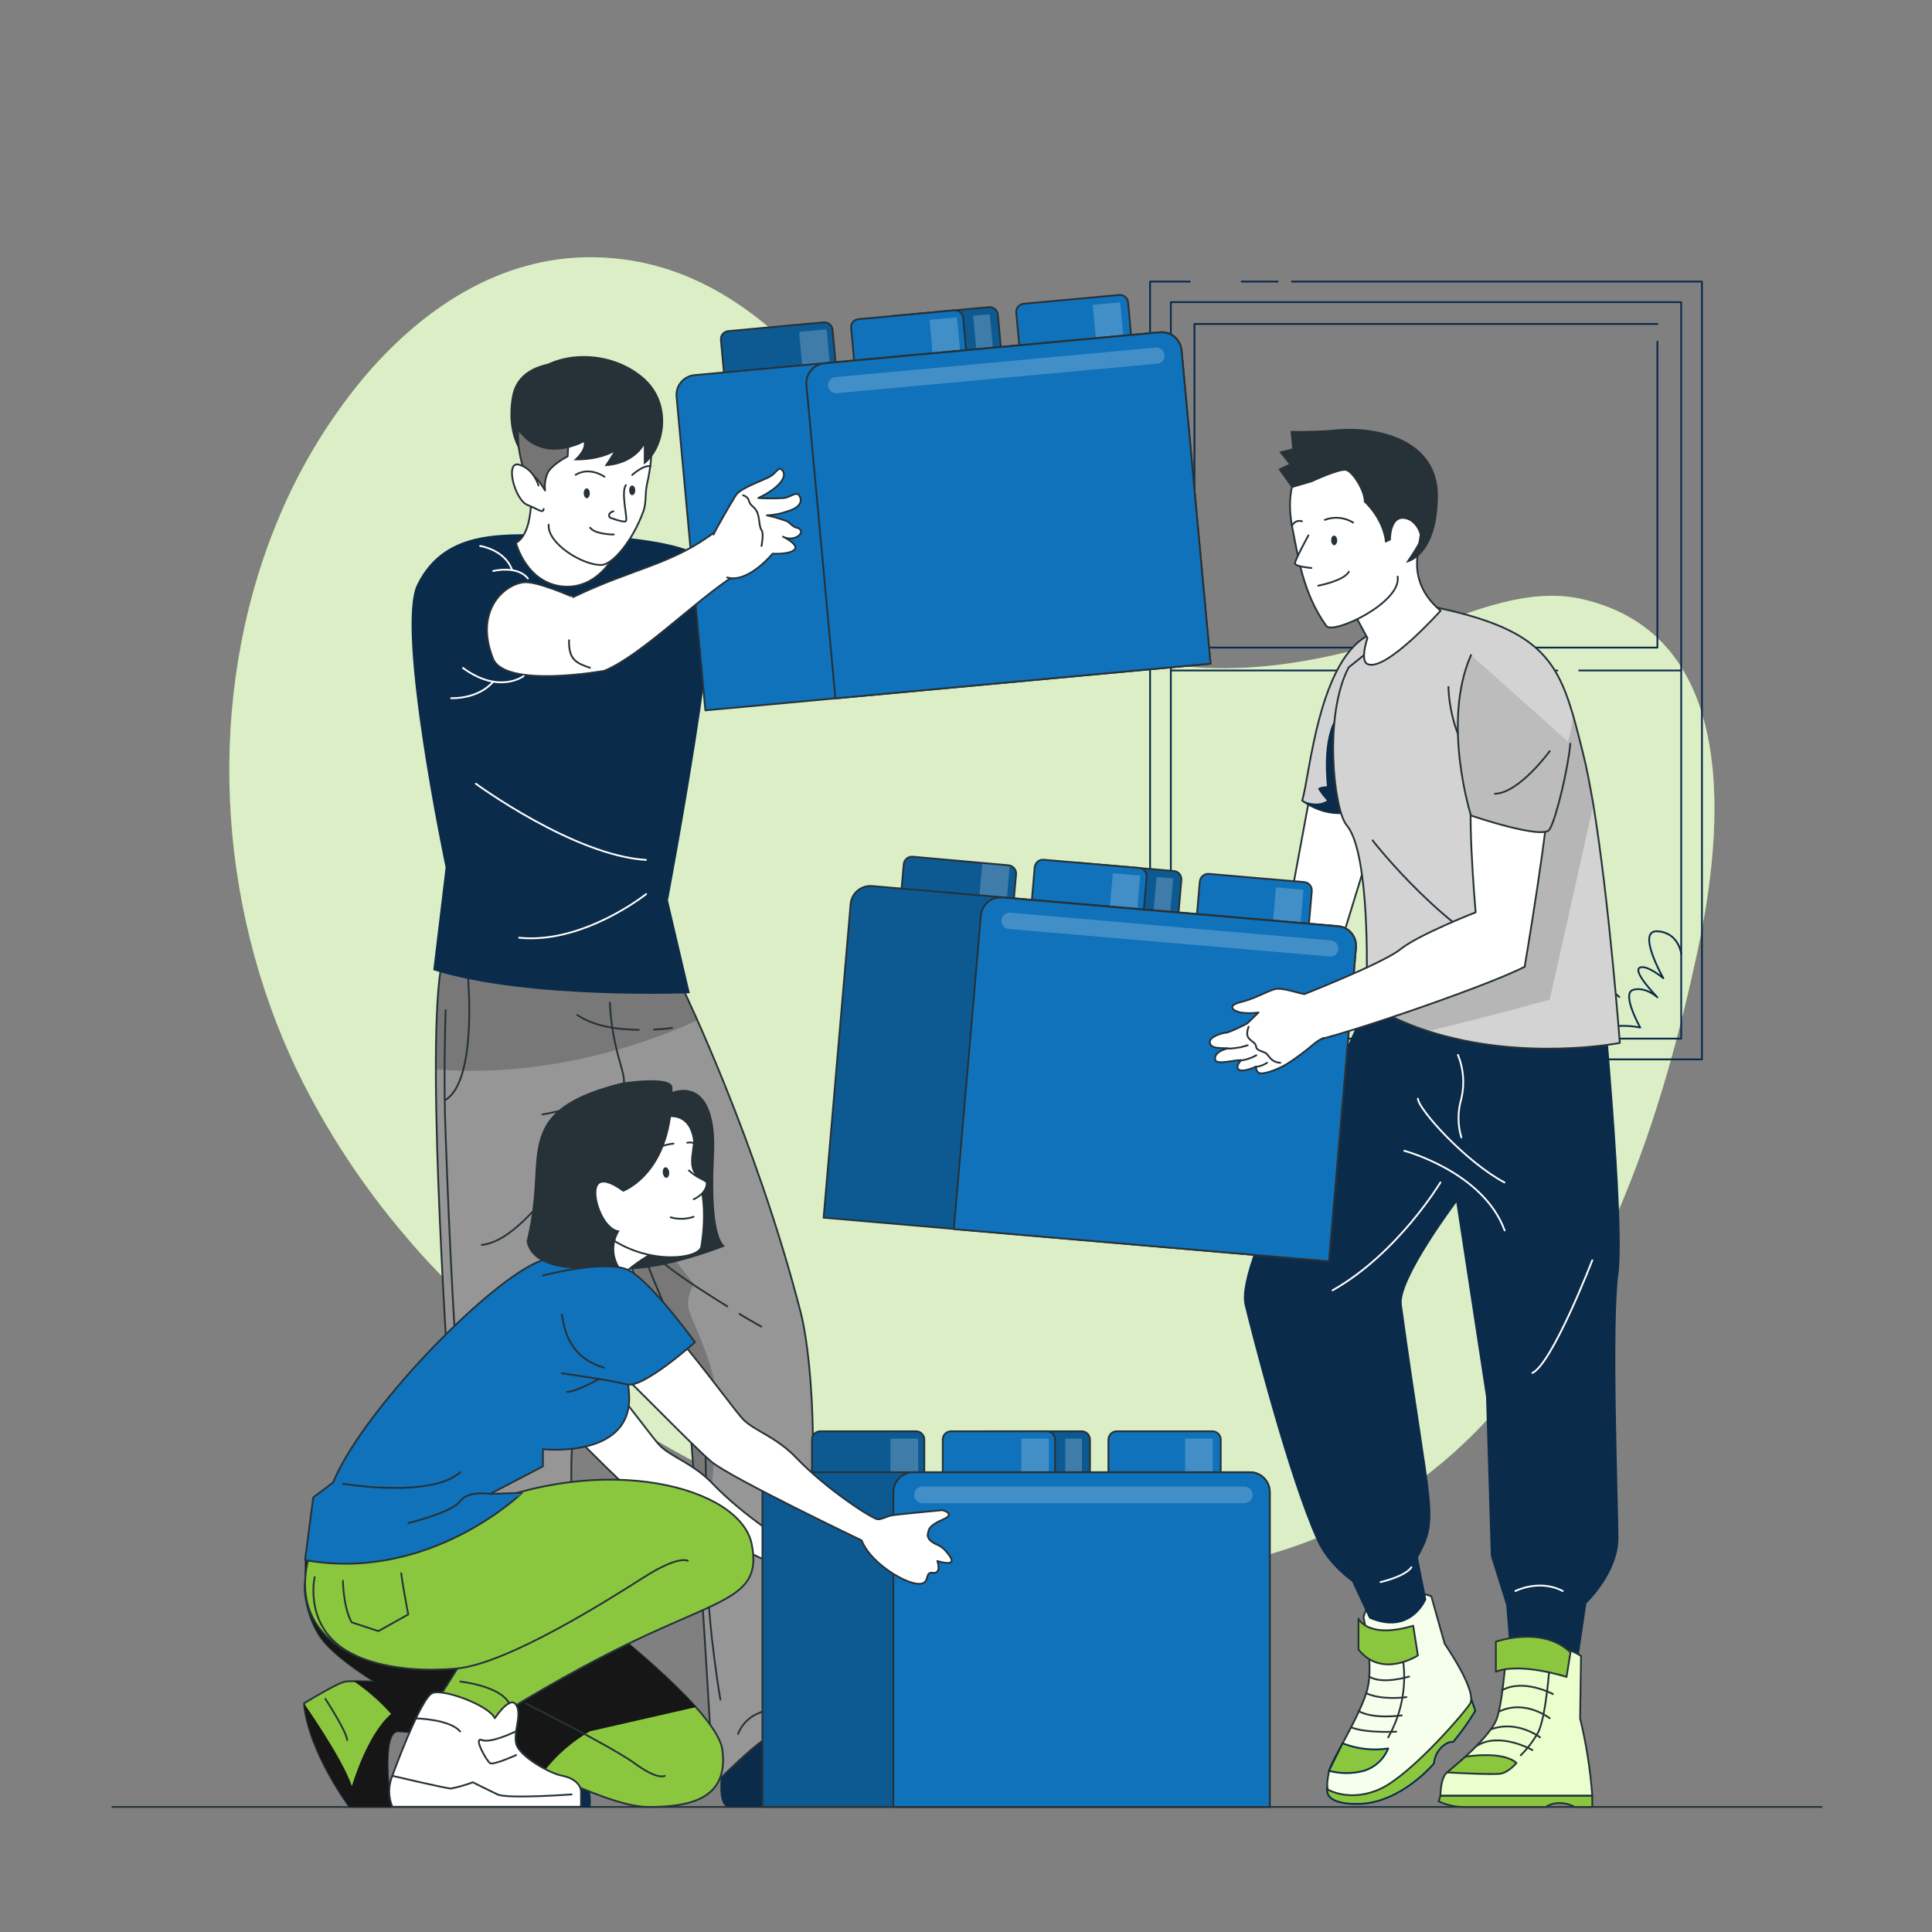 <svg xmlns="http://www.w3.org/2000/svg" xmlns:xlink="http://www.w3.org/1999/xlink" id="Layer_1" x="0px" y="0px" viewBox="0 0 1080 1080" style="enable-background:new 0 0 1080 1080;" xml:space="preserve"><rect x="0" y="0" width="1080" height="1080" fill="#808080" stroke="none"/><style type="text/css">	.st0{display:none;opacity:0.7;fill:#FFFFFF;enable-background:new    ;}	.st1{fill:#8BC63F;}	.st2{opacity:0.7;fill:#FFFFFF;enable-background:new    ;}	.st3{fill:none;stroke:#263238;stroke-linecap:round;stroke-linejoin:round;}	.st4{fill:none;stroke:#0B2B4B;stroke-linecap:round;stroke-linejoin:round;}	.st5{display:none;}	.st6{display:inline;fill:none;stroke:#0B2B4B;stroke-linecap:round;stroke-linejoin:round;}	.st7{display:inline;fill:none;stroke:#0B2B4B;stroke-miterlimit:10;}	.st8{fill:#FFFFFF;stroke:#263238;stroke-linecap:round;stroke-linejoin:round;}	.st9{fill:#D3D3D3;stroke:#263238;stroke-linecap:round;stroke-linejoin:round;}	.st10{fill:#0B2B4B;}	.st11{fill:#8BC63F;stroke:#0B2B4B;stroke-linecap:round;stroke-linejoin:round;}	.st12{fill:#FFFFFF;}	.st13{opacity:0.4;clip-path:url(#SVGID_00000179635711857110129990000006224065694701483702_);enable-background:new    ;}	.st14{opacity:0.4;fill:#CCFF83;enable-background:new    ;}	.st15{fill:#8BC63F;stroke:#263238;stroke-linecap:round;stroke-linejoin:round;}	.st16{fill:#1072BA;}	.st17{clip-path:url(#SVGID_00000096754216542619115300000002656691170621832595_);}	.st18{opacity:0.3;fill-opacity:0.7;enable-background:new    ;}	.st19{opacity:0.3;fill:#FFFFFF;fill-opacity:0.7;enable-background:new    ;}	.st20{fill:none;stroke:#263238;stroke-width:1.004;stroke-linecap:round;stroke-linejoin:round;stroke-miterlimit:4.016;}	.st21{clip-path:url(#SVGID_00000019673314234794902230000014646272914237354938_);}	.st22{fill:#1072BA;stroke:#263238;stroke-linecap:round;stroke-linejoin:round;}	.st23{clip-path:url(#SVGID_00000066488115868730378850000008588772489376306326_);}	.st24{clip-path:url(#SVGID_00000141457593033754870230000000954484785130053295_);}	.st25{fill:#D3D3D3;}	.st26{clip-path:url(#SVGID_00000086689265205709124260000007361506861064659874_);}	.st27{opacity:0.2;fill:#444444;enable-background:new    ;}	.st28{fill:#263238;}	.st29{fill:none;stroke:#FFFFFF;stroke-linecap:round;stroke-linejoin:round;}	.st30{fill:#BCBCBC;stroke:#263238;stroke-linecap:round;stroke-linejoin:round;}	.st31{fill:#969696;}	.st32{clip-path:url(#SVGID_00000000901365432312117810000016659829739645106839_);}	.st33{opacity:0.2;enable-background:new    ;}	.st34{clip-path:url(#SVGID_00000099662785177534400700000008880117386863900817_);}	.st35{clip-path:url(#SVGID_00000054960056736444447340000010493203147545932453_);}	.st36{display:inline;}	.st37{display:inline;clip-path:url(#SVGID_00000072254551297658893780000011323366160450025656_);}	.st38{fill:#757575;stroke:#263238;stroke-linecap:round;stroke-linejoin:round;}	.st39{clip-path:url(#SVGID_00000147204249058460943320000008165687018462645920_);}	.st40{clip-path:url(#SVGID_00000062887177947254084000000011020260435487610522_);}	.st41{clip-path:url(#SVGID_00000124861791872551584950000008469201153234604449_);}	.st42{fill:#161616;}</style><g id="freepik--background-simple--inject-22">	<path class="st0" d="M101,343.8c0,0-67.3,173.8,27.3,348.8S417.7,960,573.6,1039.1s317.8,40.5,394.7-88.9  c76.9-129.5-28.6-221.9-28.7-406.5c-0.1-184.6,27.6-233.5-72.4-389.5S521.8-36.4,336.4,79.3S101,343.8,101,343.8z"></path>	<path class="st1" d="M202.6,212c32.5-38.8,76.4-68.7,128.7-68.2c89.3,1.1,137.6,80.2,188.8,141.1c26.6,31.6,56.7,62.1,96.1,77  c59.2,22.3,125.1,9.3,182.7-11.4c25.8-9.3,56.4-22.3,85.5-15.6c88.4,20.2,79.2,128.1,64.6,196.4c-19.7,92.3-51.8,190.4-116.7,261.3  c-155.5,169.7-435.4,65.7-575.7-69.7c-10.3-10-20.2-20.3-29.5-31.4c-24.1-28.1-44.6-59.3-60.8-92.6c-45.2-94-51.4-208.3-12.1-305.4  C166.1,263.9,182.4,236.5,202.6,212z"></path>	<path class="st2" d="M202.6,212c32.5-38.8,76.4-68.7,128.7-68.2c89.3,1.1,137.6,80.2,188.8,141.1c26.6,31.6,56.7,62.1,96.1,77  c59.2,22.3,125.1,9.3,182.7-11.4c25.8-9.3,56.4-22.3,85.5-15.6c88.4,20.2,79.2,128.1,64.6,196.4c-19.7,92.3-51.8,190.4-116.7,261.3  c-155.5,169.7-435.4,65.7-575.7-69.7c-10.3-10-20.2-20.3-29.5-31.4c-24.1-28.1-44.6-59.3-60.8-92.6c-45.2-94-51.4-208.3-12.1-305.4  C166.1,263.9,182.4,236.5,202.6,212z"></path></g><g id="freepik--Floor--inject-22">	<line class="st3" x1="62.8" y1="1010.1" x2="1018.3" y2="1010.1"></line></g><g id="freepik--Window--inject-22">	<polyline class="st4" points="642.9,516.1 642.9,157.4 665.1,157.4  "></polyline>	<line class="st4" x1="642.9" y1="558.8" x2="642.9" y2="549.3"></line>	<polyline class="st4" points="722.2,157.4 951.4,157.4 951.4,592.2 642.9,592.2  "></polyline>	<line class="st4" x1="694.1" y1="157.4" x2="714.2" y2="157.4"></line>	<rect x="654.5" y="168.9" class="st4" width="285.3" height="411.7"></rect>	<polyline class="st4" points="926.5,191 926.5,362 667.7,362 667.7,350.8  "></polyline>	<polyline class="st4" points="667.7,324.7 667.7,181.1 926.5,181.1  "></polyline>	<line class="st4" x1="667.7" y1="342.2" x2="667.7" y2="331.4"></line>	<line class="st4" x1="882.8" y1="374.8" x2="939.8" y2="374.8"></line>	<line class="st4" x1="862.5" y1="374.8" x2="870.6" y2="374.8"></line>	<line class="st4" x1="654.5" y1="374.8" x2="852.9" y2="374.8"></line>	<polyline class="st4" points="782.8,362 782.8,356.1 806.6,356.1 806.6,359.4 797.1,359.4 797.1,362  "></polyline>	<path class="st4" d="M655,528.8c0,0,4,3,6.8,21.1c0,0,4.9-29,10.6-29.4s4.6,18.8,4.6,18.8s1-9.5,5.5-9s0,19.5,0,19.5  s5.5-15,10.6-14.6s-3.4,27.1-3.4,27.1s13.3-9.6,18.6-4.9c5.4,4.7-3,16.5-3,16.5s19-4.1,21.9,7"></path>	<path class="st4" d="M727.3,570.2c0,0,8.3-5.4,14.8-2.9c0,0-4.1-6.3,0-10.2c4.1-3.9,9.5,10.2,9.5,10.2s0.6-23.5,8.9-22.3  c8.3,1.2,0,22.3,0,22.3s14.8-13.1,18.4-8.6s-2.4,11.5-2.4,11.5c5.4-1.5,11.3-0.1,15.4,3.8c0,0,9.9-10.1,20.9-11.6  c0,0-7.3-21.3-3.8-25.6c3.5-4.3,10,18.6,10,18.6s2.8-14.9,12.2-16c0,0-7.7-4.2-5.4-10.6c2.3-6.4,12.9,1.5,12.9,1.5  s-4.4-11.2,2.6-14.3s9.8,9.4,9.8,9.4s2-13,10.1-12.2c8.1,0.8,5.5,15.7,5.5,15.7s7.7-11.9,11.8-10.7c8.2,2.4,5.7,21.3,5.7,21.3  s11.5-8,14.4-4.3s-11.9,14.2-11.9,14.2s11.4,1.2,18.5,7.9"></path>	<path class="st4" d="M939.8,533.2c0,0-1.3-11.9-13.3-12.6s3.3,26.2,3.3,26.2s-9.9-8.2-13.4-5.7c-3.5,2.5,10.1,16.4,10.1,16.4  s-6.6-6.1-13.5-4.2c-6.9,1.9,3.9,21.1,3.9,21.1c-10.2-2-20.8-0.8-30.3,3.6"></path></g><g id="freepik--Table--inject-22" class="st5">	<line class="st6" x1="532.5" y1="903.4" x2="532.5" y2="1009.5"></line>	<line class="st6" x1="532.5" y1="868.6" x2="532.5" y2="891.4"></line>	<polyline class="st6" points="85.8,1010.1 85.8,812.4 532.5,812.4 532.5,855.8  "></polyline>	<polyline class="st6" points="150.9,834 112.1,834 112.1,992  "></polyline>	<polyline class="st6" points="506.2,1009.5 506.2,834 173.4,834  "></polyline>	<line class="st6" x1="487.6" y1="791.9" x2="475.3" y2="791.9"></line>	<polyline class="st6" points="457.6,791.9 74.7,791.9 74.7,812.2 543.6,812.2 543.6,791.9 495.4,791.9  "></polyline>	<path class="st6" d="M101.1,661.6c0,0,36.6,2.9,38.2,30C139.4,691.6,102.2,708.7,101.1,661.6z"></path>	<path class="st6" d="M173.7,668.3c0,0,20.5-27.7,53.6-13.5C227.4,654.8,207.1,688.3,173.7,668.3z"></path>	<path class="st6" d="M224.5,580.8c0,0,5.9,53.3-42.6,38.6C181.9,619.5,197.3,580.3,224.5,580.8z"></path>	<path class="st6" d="M164.9,551.1c0,0,38.4,20.7,10.2,52.1C175.1,603.2,148.2,580.8,164.9,551.1z"></path>	<path class="st6" d="M117.7,598.8c0,0,41.7-4.2,41.7,34.4C159.5,633.2,117.7,634.9,117.7,598.8z"></path>	<path class="st6" d="M149,713.4c-0.6-13-0.6-29.6,7.3-47.3c18.3-40.7,24.4-74.9,14.9-99.1"></path>	<path class="st6" d="M131.4,609.2c0,0,25,9.9,33.5,35.7"></path>	<path class="st6" d="M211.4,602.1c0,0-14.5,19.7-39,17.6"></path>	<path class="st6" d="M211.4,660.4c0,0-40.1,11.5-56.1,7.8"></path>	<path class="st6" d="M113.1,673.8c0,0,17.9,19.7,35.9,19.3"></path>	<path class="st7" d="M196.6,713.4h-87c-1.2,0-2.1,0.9-2.1,2.1v6.6c0,1.2,0.9,2.1,2.1,2.1c0,0,0,0,0,0h2.4l7.8,67.7h66.5l7.8-67.7  h2.6c1.1,0,2.1-0.9,2.1-2c0,0,0,0,0,0v-6.6C198.7,714.4,197.8,713.4,196.6,713.4C196.6,713.4,196.6,713.4,196.6,713.4z"></path>	<line class="st6" x1="117.7" y1="724.2" x2="168.3" y2="724.2"></line>	<line class="st6" x1="177.9" y1="724.2" x2="185.5" y2="724.2"></line></g><g id="freepik--character-3--inject-22">	<path class="st8" d="M732.4,443.7l-9.8,53L643.2,545l11,20.2c0,0,91.9-28,94.2-34.6s23.4-76,23.4-76L732.4,443.7z"></path>	<path class="st9" d="M767.3,354l-5.3,64.3l-2.8,33.7c-15.3,7.5-30.3-3.8-31.3-4.5l0,0C732.1,435.3,736.9,366.2,767.3,354z"></path>	<path class="st10" d="M761.9,418.3l-2.8,33.7c-15.3,7.5-30.3-3.8-31.3-4.5c0.7,0.3,8.7,3.7,14,0c-1.8-2-3.5-4.1-4.9-6.4  c-0.3-1.3,4.9-1.6,4.9-1.6s-3.4-27.3,5.7-39C751,396,756.6,405.3,761.9,418.3z"></path>	<path class="st11" d="M822.3,949.2l2.4,7.2c-3.7,6.1-7.8,11.9-12.4,17.4c0,0-2.4-0.8-6.4,2.8c-2.5,2.5-4,5.7-4.3,9.2  c0,0-18.6,22.3-42.3,22.6c-23.6,0.3-16.5-11.6-16.5-11.6L822.3,949.2z"></path>	<path class="st12" d="M800.1,892.3c0,0-31.7-11.7-37.9,11.7c0,0,5.7,25.7,2.3,39.8c-3.4,14.1-20.5,40.9-21.5,46  c-2.1,10-0.5,10.7-0.5,10.7s12.4,7.2,29.1-0.5c16.7-7.7,45.5-40.7,50.1-47.5c4.5-6.8-14.1-33.6-14.1-33.6L800.1,892.3z"></path>	<g>		<defs>			<path id="SVGID_1_" d="M800.1,892.3c0,0-31.7-11.7-37.9,11.7c0,0,5.7,25.7,2.3,39.8c-3.4,14.1-20.5,40.9-21.5,46    c-2.1,10-0.5,10.7-0.5,10.7s12.4,7.2,29.1-0.5c16.7-7.7,45.5-40.7,50.1-47.5c4.5-6.8-14.1-33.6-14.1-33.6L800.1,892.3z"></path>		</defs>		<clipPath id="SVGID_00000018220168826762331660000002236886143068323512_">			<use xlink:href="#SVGID_1_" style="overflow:visible;"></use>		</clipPath>		<g style="opacity:0.4;clip-path:url(#SVGID_00000018220168826762331660000002236886143068323512_);enable-background:new    ;">			<path class="st14" d="M800.1,892.3c0,0-31.7-11.7-37.9,11.7c0,0,5.7,25.7,2.3,39.8c-3.4,14.1-20.5,40.9-21.5,46    c-2.1,10-0.5,10.7-0.5,10.7s12.4,7.2,29.1-0.5c16.7-7.7,45.5-40.7,50.1-47.5c4.5-6.8-14.1-33.6-14.1-33.6L800.1,892.3z"></path>		</g>	</g>	<path class="st3" d="M800.1,892.3c0,0-31.7-11.7-37.9,11.7c0,0,5.7,25.7,2.3,39.8c-3.4,14.1-20.5,40.9-21.5,46  c-2.1,10-0.5,10.7-0.5,10.7s12.4,7.2,29.1-0.5c16.7-7.7,45.5-40.7,50.1-47.5c4.5-6.8-14.1-33.6-14.1-33.6L800.1,892.3z"></path>	<path class="st3" d="M783.9,925.4c2.8,15.7,0,31.9-7.9,45.8"></path>	<path class="st11" d="M776,977.4c-2.4,6-7.4,10.6-13.6,12.5c-6.4,1.7-13.1,1.7-19.5,0l7.6-15.4C758.6,977.7,767.4,978.7,776,977.4z  "></path>	<path class="st3" d="M780.5,968c0,0-16.6,1-25.2-2.4"></path>	<path class="st3" d="M783.6,958.9c0,0-15.5,2.4-24.2-2.4"></path>	<path class="st3" d="M786.2,948.7c0,0-13.6,2-22.5-2.2"></path>	<path class="st3" d="M787.7,937.2c0,0-15.1,4.7-22.3,0"></path>	<path class="st15" d="M790,908.8l2.6,16.6c0,0-20,13.2-33.2-3.3v-17.3C759.4,904.8,764.4,916.4,790,908.8z"></path>	<path class="st10" d="M772.6,536.1c-20.3,64.2-83.1,167.1-76.8,193.5c3.5,14.4,24.2,95.9,40.5,131.7c6.2,13.7,19.5,22.8,19.5,22.8  l9.6,20.6c23.5,10.2,31.9-10.6,31.9-10.6l-4.7-23.4c12.6-22.9,7.3-22.9-9-141.4c-1.9-14,30.5-57.1,30.5-57.1l16.6,108.6l2.7,89  l8.6,27.5c0,0,2.1,25.8,2,27.4h38.6l4.2-28.4c0,0,17.9-16.9,17.9-36.4s-3.9-118.9,0-147.8c3.9-28.9-9-163.9-9-163.9L772.6,536.1z"></path>	<path class="st16" d="M510.2,478.9l53.6,4.8c2.5,0.2,4.4,2.5,4.2,5c0,0,0,0,0,0l-3.4,38.3l0,0l-62.8-5.7l0,0l3.4-38.3  C505.5,480.5,507.7,478.7,510.2,478.9C510.2,478.9,510.2,478.9,510.2,478.9z"></path>	<g>		<defs>			<path id="SVGID_00000108992292018431557230000003495170271923579551_" d="M510.2,478.9l53.6,4.8c2.5,0.2,4.4,2.5,4.2,5    c0,0,0,0,0,0l-3.4,38.3l0,0l-62.8-5.7l0,0l3.4-38.3C505.5,480.5,507.7,478.7,510.2,478.9C510.2,478.9,510.2,478.9,510.2,478.9z"></path>		</defs>		<clipPath id="SVGID_00000161617590448517817460000013748240595836549271_">			<use xlink:href="#SVGID_00000108992292018431557230000003495170271923579551_" style="overflow:visible;"></use>		</clipPath>		<g style="clip-path:url(#SVGID_00000161617590448517817460000013748240595836549271_);">			<path class="st18" d="M510.2,478.9l53.6,4.8c2.5,0.2,4.4,2.5,4.2,5c0,0,0,0,0,0l-3.4,38.3l0,0l-62.8-5.7l0,0l3.4-38.3    C505.5,480.5,507.7,478.7,510.2,478.9C510.2,478.9,510.2,478.9,510.2,478.9z"></path>							<rect x="540.3" y="490" transform="matrix(8.559082e-02 -0.996 0.996 8.559082e-02 12.223 1008.835)" class="st19" width="30.9" height="15.4"></rect>		</g>	</g>	<path class="st20" d="M510.2,478.9l53.6,4.8c2.5,0.2,4.4,2.5,4.2,5c0,0,0,0,0,0l-3.4,38.3l0,0l-62.8-5.7l0,0l3.4-38.3  C505.5,480.5,507.7,478.7,510.2,478.9C510.2,478.9,510.2,478.9,510.2,478.9z"></path>	<path class="st16" d="M602.8,482.3l53.4,4.6c2.5,0.2,4.4,2.4,4.2,5c0,0,0,0,0,0l-3.3,38.1l0,0l-62.6-5.4l0,0l3.3-38.1  C598.1,483.9,600.3,482.1,602.8,482.3L602.8,482.3z"></path>	<g>		<defs>			<path id="SVGID_00000026884151256006427650000016188993844060217519_" d="M602.8,482.3l53.4,4.6c2.5,0.2,4.4,2.4,4.2,5    c0,0,0,0,0,0l-3.3,38.1l0,0l-62.6-5.4l0,0l3.3-38.1C598.1,483.9,600.3,482.1,602.8,482.3L602.8,482.3z"></path>		</defs>		<clipPath id="SVGID_00000139253366057005843900000007976917565970383248_">			<use xlink:href="#SVGID_00000026884151256006427650000016188993844060217519_" style="overflow:visible;"></use>		</clipPath>		<g style="clip-path:url(#SVGID_00000139253366057005843900000007976917565970383248_);">			<path class="st18" d="M602.8,482.3l53.4,4.6c2.5,0.2,4.4,2.4,4.2,5c0,0,0,0,0,0l-3.3,38.1l0,0l-62.6-5.4l0,0l3.3-38.1    C598.1,483.9,600.3,482.1,602.8,482.3L602.8,482.3z"></path>							<rect x="634.6" y="501.2" transform="matrix(8.559082e-02 -0.996 0.996 8.559082e-02 90.363 1110.207)" class="st19" width="30.9" height="9.3"></rect>		</g>	</g>	<path class="st3" d="M602.8,482.3l53.4,4.6c2.5,0.2,4.4,2.4,4.2,5c0,0,0,0,0,0l-3.3,38.1l0,0l-62.6-5.4l0,0l3.3-38.1  C598.1,483.9,600.3,482.1,602.8,482.3L602.8,482.3z"></path>	<path class="st22" d="M583.4,480.6l53.4,4.6c2.5,0.2,4.4,2.4,4.2,5c0,0,0,0,0,0l-3.3,38.1l0,0l-62.6-5.4l0,0l3.3-38.1  C578.7,482.2,580.9,480.4,583.4,480.6z"></path>	<path class="st22" d="M675.7,488.5l53.4,4.6c2.5,0.2,4.4,2.4,4.2,5c0,0,0,0,0,0l-3.3,38.1l0,0l-62.6-5.4l0,0l3.3-38.1  C671,490.2,673.2,488.3,675.7,488.5z"></path>			<rect x="613.2" y="496.3" transform="matrix(8.559082e-02 -0.996 0.996 8.559082e-02 72.618 1087.167)" class="st19" width="30.9" height="15.4"></rect>			<rect x="704.4" y="504.1" transform="matrix(8.559082e-02 -0.996 0.996 8.559082e-02 148.274 1185.265)" class="st19" width="30.9" height="15.4"></rect>	<path class="st16" d="M758,529.7l-15.1,175.4l-282.5-24.4l15.1-175.3c0.5-6.1,5.9-10.6,12-10.1c0,0,0,0,0,0l260.4,22.4  c6.1,0.5,10.6,5.8,10.1,11.9C758,529.6,758,529.7,758,529.7z"></path>	<g>		<defs>			<path id="SVGID_00000034785817264237638630000012022555771893526432_" d="M758,529.7l-15.1,175.4l-282.5-24.4l15.1-175.3    c0.5-6.1,5.9-10.6,12-10.1c0,0,0,0,0,0l260.4,22.4c6.1,0.5,10.6,5.8,10.1,11.9C758,529.6,758,529.7,758,529.7z"></path>		</defs>		<clipPath id="SVGID_00000087385921023127529190000003963152117606378162_">			<use xlink:href="#SVGID_00000034785817264237638630000012022555771893526432_" style="overflow:visible;"></use>		</clipPath>		<g style="clip-path:url(#SVGID_00000087385921023127529190000003963152117606378162_);">			<path class="st18" d="M758,529.7l-15.1,175.4l-282.5-24.4l15.1-175.3c0.5-6.1,5.9-10.6,12-10.1c0,0,0,0,0,0l260.4,22.4    c6.1,0.5,10.6,5.8,10.1,11.9C758,529.6,758,529.7,758,529.7z"></path>		</g>	</g>	<path class="st3" d="M758,529.7l-15.1,175.4l-282.5-24.4l15.1-175.3c0.5-6.1,5.9-10.6,12-10.1c0,0,0,0,0,0l260.4,22.4  c6.1,0.5,10.6,5.8,10.1,11.9C758,529.6,758,529.7,758,529.7z"></path>	<path class="st22" d="M758,529.7l-15.1,175.4l-209.7-18l15.1-175.3c0.5-6.1,5.9-10.6,12-10.1c0,0,0,0,0,0l187.6,16.1  C754,518.2,758.5,523.6,758,529.7C758,529.7,758,529.7,758,529.7z"></path>	<path class="st19" d="M743.3,534.7L564,519.3c-2.5-0.2-4.3-2.4-4.2-4.9l0,0c0.2-2.5,2.4-4.3,4.9-4.2L744,525.7  c2.5,0.2,4.3,2.4,4.2,4.9l0,0C747.9,533.1,745.7,534.9,743.3,534.7z"></path>	<path class="st12" d="M883.8,925.7c0,0-13.5-9.6-41.4-7.7c0,0-2,33.5-5.9,43.3c-3.8,9.8-23.8,26.6-27.6,29.5  c-3.7,2.9-3.7,13-3.7,13h84.9c-1.1-14.5-3.3-28.9-6.8-43.1L883.8,925.7z"></path>	<g>		<defs>			<path id="SVGID_00000160901455228834794430000015730404605259239077_" d="M883.8,925.7c0,0-13.5-9.6-41.4-7.7    c0,0-2,33.5-5.9,43.3c-3.8,9.8-23.8,26.6-27.6,29.5c-3.7,2.9-3.7,13-3.7,13h84.9c-1.1-14.5-3.3-28.9-6.8-43.1L883.8,925.7z"></path>		</defs>		<clipPath id="SVGID_00000150800304965743604680000006735039327001564094_">			<use xlink:href="#SVGID_00000160901455228834794430000015730404605259239077_" style="overflow:visible;"></use>		</clipPath>		<g style="clip-path:url(#SVGID_00000150800304965743604680000006735039327001564094_);">			<path class="st14" d="M883.8,925.7c0,0-13.5-9.6-41.4-7.7c0,0-2,33.5-5.9,43.3c-3.8,9.8-23.8,26.6-27.6,29.5    c-3.7,2.9-3.7,13-3.7,13h84.9c-1.1-14.5-3.3-28.9-6.8-43.1L883.8,925.7z"></path>		</g>	</g>	<path class="st3" d="M883.8,925.7c0,0-13.5-9.6-41.4-7.7c0,0-2,33.5-5.9,43.3c-3.8,9.8-23.8,26.6-27.6,29.5c-3.7,2.9-3.7,13-3.7,13  h84.9c-1.1-14.5-3.3-28.9-6.8-43.1L883.8,925.7z"></path>	<path class="st3" d="M866.3,930c0,0-2,30.9-6.8,39c-2.6,4.5-5.7,8.6-9.4,12.2"></path>	<path class="st15" d="M847.7,985.5c0,0-4.3,5.3-9,6c-4.7,0.7-29.7-0.7-29.7-0.7l10.2-8.8C819.2,982,839.9,978.5,847.7,985.5z"></path>	<path class="st3" d="M856.6,978.3c0,0-18.1-10.4-31-2.4"></path>	<path class="st3" d="M860.9,971.2c0,0-12.6-9.9-27.5-4.5"></path>	<path class="st3" d="M866.3,960.5c0,0-13.6-10.6-27.9-3.9"></path>	<path class="st3" d="M868.1,947c0,0-16.5-8.9-28.5-2.1"></path>	<path class="st15" d="M890.1,1003.8v6.3h-9.8c0,0-8.4-4.9-16.3,0h-45.8c-4.8,0-9.6-1.1-14-3.1l1-3.1H890.1z"></path>	<path class="st15" d="M877.9,923.7l-2.2,13.7c0,0-25.5-8.3-39.5-2.9v-16.8C836.2,917.7,862.4,908.5,877.9,923.7z"></path>	<path class="st25" d="M905.5,583c0,0-54.1,10.6-107.3-6.6c-12.1-3.9-23.7-9.2-34.4-15.9c0,0,0.1-3.4,0.2-9  c0.4-21.8,0.3-76.6-11.2-90.2c-7.3-8.6-13-61.5,1.1-88.2l43.2-34.7c59.8,11.7,72.4,27.5,82.3,61.6c1.8,6.2,3.5,13.1,5.4,20.6  c2.1,8.2,4,18.3,5.9,29.3C899.6,504.4,905.5,583,905.5,583z"></path>	<g>		<defs>			<path id="SVGID_00000157283221357669307880000016488631791278005170_" d="M905.5,583c0,0-54.1,10.6-107.3-6.6    c-12.1-3.9-23.7-9.2-34.4-15.9c0,0,0.1-3.4,0.2-9c0.4-21.8,0.3-76.6-11.2-90.2c-7.3-8.6-13-61.5,1.1-88.2l43.2-34.7    c59.8,11.7,72.4,27.5,82.3,61.6c1.8,6.2,3.5,13.1,5.4,20.6c2.1,8.2,4,18.3,5.9,29.3C899.6,504.4,905.5,583,905.5,583z"></path>		</defs>		<clipPath id="SVGID_00000036949667362597451820000004320743619545979826_">			<use xlink:href="#SVGID_00000157283221357669307880000016488631791278005170_" style="overflow:visible;"></use>		</clipPath>		<g style="clip-path:url(#SVGID_00000036949667362597451820000004320743619545979826_);">			<path class="st27" d="M890.7,449.9l-24.4,108.9c0,0-35.2,9.8-68.1,17.6c-12.1-3.9-23.7-9.2-34.5-15.9c0,0,0.1-3.4,0.2-9    c29.5-15.1,72.6-37.3,72.2-38.3c-0.6-1.6,0-58.5,0-58.5s39-9,43.2-54.7c1.8,6.2,3.5,13.1,5.4,20.6    C886.9,428.8,888.8,438.8,890.7,449.9z"></path>		</g>	</g>	<path class="st3" d="M905.5,583c0,0-54.1,10.6-107.3-6.6c-12.1-3.9-23.7-9.2-34.4-15.9c0,0,0.1-3.4,0.2-9  c0.4-21.8,0.3-76.6-11.2-90.2c-7.3-8.6-13-61.5,1.1-88.2l43.2-34.7c59.8,11.7,72.4,27.5,82.3,61.6c1.8,6.2,3.5,13.1,5.4,20.6  c2.1,8.2,4,18.3,5.9,29.3C899.6,504.4,905.5,583,905.5,583z"></path>	<path class="st8" d="M799,292.8c0,0-19.1,27.3,6.3,48.6c0,0-30.8,34.5-40.9,29.8c-4.3-2,0-14.5,0-14.5l-17.8-33L799,292.8z"></path>	<path class="st8" d="M792.7,306.9c5.9-26,3.1-64.8-33.4-61.3c-25.6,2.4-43.8,16.6-36.6,50.9c3,14.5,5.5,34.9,18.7,53.4  c3.7,5.1,42.2-13,39.9-27.6"></path>	<path class="st3" d="M740.6,290.6c5.2-2,11.1-1.4,15.8,1.5"></path>	<path class="st3" d="M722.3,293.8c1-2.1,3.3-3.1,5.5-2.4"></path>	<path class="st8" d="M731.4,299.3c0,0-7.5,13.7-7.5,15.6s9.2,2.6,9.2,2.6"></path>	<path class="st28" d="M747.5,302c0,1.5-0.7,2.7-1.6,2.8s-1.7-1.2-1.8-2.7c0-1.5,0.7-2.7,1.6-2.7C746.7,299.4,747.5,300.6,747.5,302  z"></path>	<path class="st3" d="M736.9,327.4c0,0,14.4-2.7,17.1-7.8"></path>	<path class="st28" d="M722.2,272.8l11.2-3.3c0,0,15.7-7.3,19.1-6.3s10.1,11.4,9.9,17.4c0,0,10.6,9.3,11.9,22.8l3.2-1.5  c0,0-0.2-12.2,6.8-11.9c6.9,0.3,10,8.6,9.6,11.2c-0.5,2.6-8,13.4-8,13.4s17.4-2.6,17.9-36.6c0.6-34-36.7-39.5-54.8-38.1  c-9.2,0.9-18.4,1.2-27.6,1l1,9.8l-7.3,1.9l5.5,6.8l-6,2.8L722.2,272.8z"></path>	<path class="st29" d="M785,643.3c0,0,44.1,11.7,56.1,44.5"></path>	<path class="st29" d="M805.2,661c0,0-23.8,39.7-60.3,60.3"></path>	<path class="st29" d="M771.7,884.4c0,0,13.6-3,17.3-8.3"></path>	<path class="st29" d="M847.1,889.4c0,0,13.3-6.9,26.5,0"></path>	<path class="st29" d="M890.1,704.5c0,0-22.3,57.7-33.5,63"></path>	<path class="st29" d="M792.6,614.2c0.6,6.3,26.8,35.3,48.4,46.8"></path>	<path class="st29" d="M815,589.7c3.2,7.8,3.8,16.3,1.9,24.5c-2.1,7-2.1,14.6,0,21.6"></path>	<path class="st3" d="M767.3,469.8c0,0,41,53.1,85.1,70.5"></path>	<path class="st3" d="M809.7,384c0,0-0.1,36.1,25.9,52.4"></path>	<path class="st8" d="M824.4,436.7c-5.5,5.4,0.5,73.3,0.5,73.3s-32,12.5-42,20.6c-10,8.1-57.5,26.6-57.5,26.6s-7.3,24.9,1.8,25.8  c9.1,0.9,103.5-31.3,125.1-42.6c0,0,14.1-82.9,14-104"></path>	<path class="st8" d="M729.1,555.7c-4.4-0.8-12.2-3.7-16.3-2.8c-4.1,1-11.6,5.5-19.3,7.3c-7.7,1.9-4.5,4.9,0,5.8  c3.3,0.5,6.7,0.5,10,0l-6.3,6.1c-3.6,1.9-7.3,3.7-11.1,5.1c-2.3,0-10.3,2.2-9.8,5.6c0.5,3.4,5.1,3,10.3,3.2c0,0-8.2,1.6-7.3,6.3  c0.5,3.2,9.8,0.3,14.5,0.3c0,0-3.9,4.2-1,5.5s9.3-1.9,9.3-1.9s-0.2,3.5,2.6,3.8c2.9,0.3,10.1-2.4,15-5.4c4.8-3.1,9.5-6.6,13.9-10.3  c1.9-1.7,4-3.1,6.3-4.1"></path>	<path class="st3" d="M686.8,586.2c2.3-0.1,4.5-0.4,6.8-0.8c1.9-0.5,3.9-1.1,3.9-1.1"></path>	<path class="st3" d="M693.9,592.8c2.9-0.4,5.8-1.4,8.4-2.9"></path>	<path class="st3" d="M702.2,596.4c2.2-0.3,4.3-1.1,6.1-2.3"></path>	<path class="st3" d="M698,574c0,0-1.8,4,0,6.3c1.8,2.2,3.9,2.4,4.2,4.9c0.3,2.4,4.5,2.4,6,4c1.5,1.6,2.7,4.6,7.5,4.9"></path>	<path class="st30" d="M822.3,366.2c-16.6,37.6,0,89.7,0,89.7s40.2,13.7,43.9,7.8c3.7-5.9,10.5-34.7,11.6-48"></path>	<path class="st3" d="M866.3,419.9c0,0-17.1,23.5-30.6,23.8"></path></g><g id="freepik--character-2--inject-22">	<path class="st10" d="M256.3,1010.1c0,0-4.2-15.9,0.7-21.8c8.7-10.6-1.1-19.5,7.7-23.1l3.7,4.3c0.7-4.3-1.3-17.5,14.9-19.2  c19.7-2.1,20.1,12.2,21.1,17.1l-0.3-6.6c8.4,0,4,8.4,16.8,22.1c6.7,7.5,10.1,17.4,9.2,27.5L256.3,1010.1z"></path>	<path class="st10" d="M406.4,1010.1c-7.9-3.5-0.7-33.4-0.7-33.4s-10.7-7.1,0-14.6c8.4,7.1,20,9,30.3,4.9c0,0,2.1-20,14.6-17.4  c0,0,3.2,12.7,10.6,19.9c19.9,19.5,45.5,21.9,49.8,31.3c1.3,2.8-0.3,9.3-0.3,9.3L406.4,1010.1z"></path>	<path class="st31" d="M372.6,533.4l9.8,20.7c0,0,40.3,83.3,65,178.8c0.6,2.3,13.4,47.5,3.1,160l5.9,19.7l-6.4,32.6  c0,0,9.6,13.9,9.3,18.4c0,0-23.7,4.4-31.7,8.7c-6.1,3.3-24.6,21.5-24.6,21.5c-5.2-1.1-5.7-22.2-5.7-22.2s-10.9-187.9-14.1-196  c-3.1-8.1-22.4-43-52.3-122.9c0,0-0.7,111.6-8.7,139.8c-7.1,25.1,1.3,95.4,1.3,95.4l-4.9,78.2c0,0,16.9,17.5,3.2,22.2  c0,0-9.1-17.6-35.2-21.6c-13.2-2-29.7,21.5-29.7,21.5c-5.8-1.9,2.4-31.4,2.4-31.4c-18.5-139.3-4.9-114-8.5-182.1  c-2.4-43.7-14.7-230.6-0.2-245.8L372.6,533.4z"></path>	<g>		<defs>			<path id="SVGID_00000065038355088314210740000018122112838677939882_" d="M372.6,533.4l9.8,20.7c0,0,40.3,83.3,65,178.8    c0.6,2.3,13.4,47.5,3.1,160l5.9,19.7l-6.4,32.6c0,0,9.6,13.9,9.3,18.4c0,0-23.7,4.4-31.7,8.7c-6.1,3.3-24.6,21.5-24.6,21.5    c-5.2-1.1-5.7-22.2-5.7-22.2s-10.9-187.9-14.1-196c-3.1-8.1-22.4-43-52.3-122.9c0,0-0.7,111.6-8.7,139.8    c-7.1,25.1,1.3,95.4,1.3,95.4l-4.9,78.2c0,0,16.9,17.5,3.2,22.2c0,0-9.1-17.6-35.2-21.6c-13.2-2-29.7,21.5-29.7,21.5    c-5.8-1.9,2.4-31.4,2.4-31.4c-18.5-139.3-4.9-114-8.5-182.1c-2.4-43.7-14.7-230.6-0.2-245.8L372.6,533.4z"></path>		</defs>		<clipPath id="SVGID_00000117675705050176593190000004960539887796616581_">			<use xlink:href="#SVGID_00000065038355088314210740000018122112838677939882_" style="overflow:visible;"></use>		</clipPath>		<g style="clip-path:url(#SVGID_00000117675705050176593190000004960539887796616581_);">			<path class="st33" d="M243.7,597.8c65.2,5.1,121.6-16.2,146.1-27.4c-4.7-10.4-7.5-16.3-7.5-16.3l-9.8-20.6L250.7,529    C245.5,534.5,243.7,562.4,243.7,597.8z"></path>			<path class="st33" d="M331.4,654.1c29.7,78.9,48.8,113.4,51.8,121.4c1.8,4.7,6.1,68.5,9.6,122c3.9-48.8,7.9-100.1,8.3-110.2    c0.7-20.1-13.8-47.6-15.9-54.7c-2.2-7.1,2.7-14.8,2.7-14.8l-26.1-32.9c0.9-11.2-12.9-59.9-12.9-59.9    C340.6,632.8,333.3,649.4,331.4,654.1z"></path>		</g>	</g>	<path class="st3" d="M372.6,533.4l9.8,20.7c0,0,40.3,83.3,65,178.8c0.6,2.3,13.4,47.5,3.1,160l5.9,19.7l-6.4,32.6  c0,0,9.6,13.9,9.3,18.4c0,0-23.7,4.4-31.7,8.7c-6.1,3.3-24.6,21.5-24.6,21.5c-5.2-1.1-5.7-22.2-5.7-22.2s-10.9-187.9-14.1-196  c-3.1-8.1-22.4-43-52.3-122.9c0,0-0.7,111.6-8.7,139.8c-7.1,25.1,1.3,95.4,1.3,95.4l-4.9,78.2c0,0,16.9,17.5,3.2,22.2  c0,0-9.1-17.6-35.2-21.6c-13.2-2-29.7,21.5-29.7,21.5c-5.8-1.9,2.4-31.4,2.4-31.4c-18.5-139.3-4.9-114-8.5-182.1  c-2.4-43.7-14.7-230.6-0.2-245.8L372.6,533.4z"></path>	<path class="st3" d="M330.9,652.7c0,0,14.9-28.7,27.6-36.8"></path>	<path class="st3" d="M364.1,606.6c0,0-45.2,13.8-60.9,16.4"></path>	<path class="st3" d="M340.9,560.5c2,37.7,15.2,44.1,2.4,52.3c0,0,0.4,17.6-6,28.8"></path>	<path class="st3" d="M261.6,546c0,0,5.3,57.9-12.5,68.8"></path>	<path class="st3" d="M249.1,564.7c0,0-1.3,38.5,0,69.6c0,0,4.5,131.3,8.9,147.8c4.5,16.5-6.9,41.4-5.9,112.7"></path>	<path class="st3" d="M291.9,950.5c-4.2-0.9-8.6-0.3-12.5,1.7"></path>	<path class="st3" d="M318.7,966.2c-5.6-5.4-12.1-9.9-19.2-13.1"></path>	<path class="st3" d="M311.4,661.8c-10,11.2-25.8,32.4-42.1,34.1"></path>	<path class="st3" d="M326.7,643.6c-3.1,3.9-6.2,7.7-9.5,11.5"></path>	<path class="st3" d="M312.4,774.8c0,0-22.7,30.9-35.2,32.7"></path>	<path class="st3" d="M339.1,647.1c0,0,40.5,112.7,54.5,123.8c0,0,1.6,82.9,2,111.8c0.5,28.9,7.1,67.4,7.1,67.4"></path>	<path class="st3" d="M446,949.4c0,0-15.6,5.4-23.2,8.8c-4.7,2.3-8.3,6.2-10.2,11"></path>	<path class="st3" d="M406.6,730.3c-21.7-13.6-50.4-30.7-61.9-54.7"></path>	<path class="st3" d="M425.6,741.6c-4.1-2.3-8.2-4.6-12.2-7.1"></path>	<path class="st3" d="M357.1,575.7c-11.7-0.2-24.4-1.7-34.4-8.3"></path>	<path class="st3" d="M375.7,574.6c-3.3,0.5-6.7,0.8-10.1,0.9"></path>	<path class="st10" d="M397.3,315.8c-8.9-13.5-54.4-16.9-83.6-16.9s-64.6-4.9-80.6,28C221,352,249.1,484.9,249.1,484.9l-6.9,57.4  c52.9,16.6,143.4,12.9,143.4,12.9l-12.2-51.9C373.4,503.4,406.3,329.3,397.3,315.8z"></path>	<path class="st8" d="M296.4,265.5c0,0,3.9,31.3-8,38c0,0,5.9,22.9,26.8,24.4c20.9,1.4,30.1-21,30.1-21L296.4,265.5z"></path>	<path class="st16" d="M407,185.1l53.4-4.9c2.5-0.2,4.8,1.6,5,4.1l0,0l3.5,38.1l0,0l-62.4,5.8l0,0l-3.5-38.1  C402.7,187.6,404.5,185.4,407,185.1z"></path>	<g>		<defs>			<path id="SVGID_00000121257313662742744580000011715544497840777887_" d="M407,185.1l53.4-4.9c2.5-0.2,4.8,1.6,5,4.1l0,0    l3.5,38.1l0,0l-62.4,5.8l0,0l-3.5-38.1C402.7,187.6,404.5,185.4,407,185.1z"></path>		</defs>		<clipPath id="SVGID_00000067219355114569166950000014923576307372303274_">			<use xlink:href="#SVGID_00000121257313662742744580000011715544497840777887_" style="overflow:visible;"></use>		</clipPath>		<g style="clip-path:url(#SVGID_00000067219355114569166950000014923576307372303274_);">			<path class="st18" d="M407,185.1l53.4-4.9c2.5-0.2,4.8,1.6,5,4.1l0,0l3.5,38.1l0,0l-62.4,5.8l0,0l-3.5-38.1    C402.7,187.6,404.5,185.4,407,185.1z"></path>							<rect x="448" y="184.7" transform="matrix(0.996 -9.184922e-02 9.184922e-02 0.996 -16.457 42.703)" class="st19" width="15.4" height="30.9"></rect>		</g>	</g>	<path class="st3" d="M407,185.1l53.4-4.9c2.5-0.2,4.8,1.6,5,4.1l0,0l3.5,38.1l0,0l-62.4,5.8l0,0l-3.5-38.1  C402.7,187.6,404.5,185.4,407,185.1z"></path>	<path class="st16" d="M499.4,176.6l53.4-4.9c2.5-0.2,4.8,1.6,5,4.1l0,0l3.5,38.1l0,0l-62.5,5.8l0,0l-3.5-38.1  C495,179,496.8,176.8,499.4,176.6L499.4,176.6z"></path>	<g>		<defs>			<path id="SVGID_00000163074694422061988660000013554485569983221135_" d="M499.4,176.6l53.4-4.9c2.5-0.2,4.8,1.6,5,4.1l0,0    l3.5,38.1l0,0l-62.5,5.8l0,0l-3.5-38.1C495,179,496.8,176.8,499.4,176.6L499.4,176.6z"></path>		</defs>		<clipPath id="SVGID_00000111888468958345362130000016001611527156294586_">			<use xlink:href="#SVGID_00000163074694422061988660000013554485569983221135_" style="overflow:visible;"></use>		</clipPath>		<g style="clip-path:url(#SVGID_00000111888468958345362130000016001611527156294586_);">			<path class="st18" d="M499.4,176.6l53.4-4.9c2.5-0.2,4.8,1.6,5,4.1l0,0l3.5,38.1l0,0l-62.5,5.8l0,0l-3.5-38.1    C495,179,496.8,176.8,499.4,176.6L499.4,176.6z"></path>							<rect x="545.3" y="176" transform="matrix(0.996 -9.184922e-02 9.184922e-02 0.996 -15.262 51.327)" class="st19" width="9.3" height="30.9"></rect>		</g>	</g>	<path class="st3" d="M499.4,176.6l53.4-4.9c2.5-0.2,4.8,1.6,5,4.1l0,0l3.5,38.1l0,0l-62.5,5.8l0,0l-3.5-38.1  C495,179,496.8,176.8,499.4,176.6L499.4,176.6z"></path>	<path class="st22" d="M480,178.4l53.4-4.9c2.5-0.2,4.8,1.6,5,4.1l0,0l3.5,38.1l0,0l-62.6,5.8l0,0l-3.5-38.1  C475.5,180.8,477.3,178.6,480,178.4C479.9,178.4,479.9,178.4,480,178.4z"></path>	<path class="st22" d="M572.2,169.8l53.4-4.9c2.5-0.2,4.8,1.6,5,4.1l0,0l3.5,38.1l0,0l-62.5,5.8l0,0l-3.5-38.1  C567.8,172.3,569.7,170.1,572.2,169.8L572.2,169.8z"></path>			<rect x="520.9" y="178" transform="matrix(0.996 -9.184922e-02 9.184922e-02 0.996 -15.533 49.366)" class="st19" width="15.4" height="30.9"></rect>			<rect x="612.1" y="169.6" transform="matrix(0.996 -9.184922e-02 9.184922e-02 0.996 -14.372 57.711)" class="st19" width="15.4" height="30.9"></rect>	<path class="st16" d="M660.5,195.8L676.7,371l-282.4,26.1l-16.1-175.3c-0.6-6.1,3.9-11.5,10-12.1l260.3-24  C654.6,185.2,659.9,189.7,660.5,195.8C660.5,195.8,660.5,195.8,660.5,195.8z"></path>	<g class="st5">		<defs>			<path id="SVGID_00000114059716093422810510000015963917916753322930_" d="M660.5,195.8L676.7,371l-282.4,26.1l-16.1-175.3    c-0.6-6.1,3.9-11.5,10-12.1l260.3-24C654.6,185.2,659.9,189.7,660.5,195.8C660.5,195.8,660.5,195.8,660.5,195.8z"></path>		</defs>		<clipPath id="SVGID_00000114759442335363581130000001588117600554521012_" class="st36">			<use xlink:href="#SVGID_00000114059716093422810510000015963917916753322930_" style="overflow:visible;"></use>		</clipPath>		<g style="display:inline;clip-path:url(#SVGID_00000114759442335363581130000001588117600554521012_);">			<path class="st18" d="M660.5,195.8L676.7,371l-282.4,26.1l-16.1-175.3c-0.6-6.1,3.9-11.5,10-12.1l260.3-24    C654.6,185.2,659.9,189.7,660.5,195.8C660.5,195.8,660.5,195.8,660.5,195.8z"></path>		</g>	</g>	<path class="st3" d="M660.5,195.8L676.7,371l-282.4,26.1l-16.1-175.3c-0.6-6.1,3.9-11.5,10-12.1l260.3-24  C654.6,185.2,659.9,189.7,660.5,195.8C660.5,195.8,660.5,195.8,660.5,195.8z"></path>	<path class="st22" d="M660.5,195.8L676.7,371L467,390.4l-16.2-175.2c-0.6-6.1,3.9-11.5,10-12.1l187.5-17.3  c6.1-0.6,11.5,3.8,12.1,9.9C660.5,195.7,660.5,195.7,660.5,195.8z"></path>	<path class="st19" d="M646.9,203.3l-179.1,16.5c-2.5,0.2-4.6-1.7-4.9-4.1l0,0c-0.2-2.5,1.6-4.6,4.1-4.9l179.1-16.5  c2.5-0.2,4.6,1.7,4.9,4.1l0,0C651.2,200.9,649.4,203.1,646.9,203.3z"></path>	<path class="st28" d="M332.2,203.4c0,0-41.3-8.3-46,18.3c-4.6,26.6,10.5,37.9,10.5,37.9L332.2,203.4z"></path>	<path class="st8" d="M296.7,274.3c-4.7-13.2-5.5-27.5-2.1-41.2c4-17.1,24.4-40.5,55.2-19.2c15.9,11,16.8,34.9,11.9,56.7  c-1.2,5.2-0.3,10.3-2,15.1c-6.1,16.8-17.2,29.8-23.3,30.1c-10.2,0.5-30.5-11.8-29.7-22.5"></path>	<path class="st3" d="M337.9,266.5c0,0-8.2-5.9-16.1-1.1"></path>	<path class="st3" d="M353.4,265.5c0,0,6.2-5.7,10.3-4.9"></path>	<path class="st28" d="M326.3,275.7c0,1.5,0.8,2.8,1.7,2.8s1.7-1.2,1.7-2.8c0-1.5-0.8-2.7-1.7-2.7S326.3,274.1,326.3,275.7z"></path>	<ellipse class="st28" cx="353.4" cy="274.1" rx="1.7" ry="2.7"></ellipse>	<path class="st3" d="M349.9,271.2c-3,3.9,1.2,19,0,20.1s-9-2-9-2s-1.8-2.3,2-3.5"></path>	<path class="st3" d="M343.1,298.8c0,0-10.4,0-13.2-3.8"></path>	<path class="st38" d="M318.1,242.5l-0.8,12.6c0,0-8.9,4.6-11.2,9.3c-1.3,3.1-1.8,6.4-1.4,9.8c0,0-5.4-9.5-8.3-8.7  c-1,0.3-1,4.2-1,4.2s-12.2-27.2-1.2-41.6C305.2,213.7,318.1,242.5,318.1,242.5z"></path>	<path class="st8" d="M301,271.4c0,0-2.4-9.1-10.7-11.6s-2.6,19.5,4.4,22.4c7,2.9,8.8,4.9,9.2,2.3"></path>	<path class="st28" d="M289.8,240.9c-0.7-0.9-3.7-24.4,11.8-34.9c15.5-10.5,41.6-9.4,58.3,5.2c16.7,14.6,11.9,39.9,0,48.5v-10.6  c0,0-5.5,10.6-21.9,11.5l5-7.8c0,0-8.1,4.9-22.4,4.5c0,0,6.7-5.3,5.7-10.1C326.3,247.2,303.7,259.9,289.8,240.9z"></path>	<path class="st8" d="M292.7,325.5c-11.4,1.4-27.6,16.3-17.1,42.7c6.8,16.8,62.2,6.8,62.2,6.8c20.6-8.5,50.6-39,72.7-53.2  c0,0-4.7-29.3-10-25.1c-24.9,19.1-45.4,20.4-80.2,37.1C320.4,333.7,299.8,324.6,292.7,325.5z"></path>	<path class="st8" d="M318.1,357.9c-0.3,10.9,4.1,12.8,11.7,15.4"></path>	<path class="st8" d="M398.9,298.8c0.5-1.6,9.8-17.8,12.4-21.9c2.6-4.1,14.3-7.9,18.8-10.3c4.5-2.5,4.9-6.3,7.3-3.6  c2.4,2.7,0,8.9-13.5,15.4c4.8,0.3,9.6,0.3,14.4,0c3.6-0.5,6.8-3.8,8.4-1.5c1.6,2.3,1.9,6.3-6.1,8.8c-3.8,1.4-7.8,2.2-11.9,2.4  c3.9,0.8,7.8,2,11.6,3.4c1.3,1,3.2,3.2,5.1,3.5c1.9,0.3,4,2.4,0.5,4.9c-2.5,1.4-5.6,1.5-8.2,0.1c0,0,9.3,4.5,6.4,7.3  c-2.9,2.8-12.2,2.2-12.2,2.2s-13.8,16.8-25.4,13.3"></path>	<path class="st3" d="M415.4,276.9c1.6,0.4,2.9,1.6,3.3,3.2c0.8,2.9,3.2,3,4.6,6.3c1.4,3.2,1,8.2,2.4,9.9c1.4,1.7,0,8.9,0,8.9"></path>	<path class="st29" d="M295.1,323.4c-6-7.6-19.4-4.2-19.4-4.2"></path>	<path class="st29" d="M268.4,305.2c0,0,13.8,2,17.9,13.5"></path>	<path class="st29" d="M292.7,377.9c0,0-13.5,10.4-33.9-4.5"></path>	<path class="st29" d="M275.7,381c0,0-6.8,9.4-23.5,9.3"></path>	<path class="st29" d="M361.2,499.8c0,0-35.2,28.1-71,24.4"></path>	<path class="st29" d="M266,438.1c0,0,54.6,40.1,95.1,42.6"></path></g><g id="freepik--character-1--inject-22">	<path class="st8" d="M267.5,734.8c9.4-5.2,20.4-6.6,30.8-3.9c17.8,4.5,64.1,70.7,70.6,77.2s18.5,9.8,29.6,21.4  c17.6,18.3,43.1,34.5,45.7,34.5c2.6,0,4.7-1.6,7.9-2.2s28.1-2.9,28.1-2.9s8.4,1.9,0,5.4c-8.4,3.6-7.7,6.8-7.7,6.8s-1.7,2.7,1.7,5.3  c3.4,2.6,5.3,1.2,10.1,8c4.8,6.8-6.8,2.9-6.8,2.9s2.6,7.3-2.6,6.6c-5.1-0.7-0.6,7.1-9,6.1c-8.4-1.1-26.3-12.4-30.7-24.2  c0,0-73-34.9-83.9-43.9s-56.9-57.2-60-57.9"></path>	<path class="st16" d="M458.5,800.1h53.6c2.5,0,4.6,2.1,4.6,4.6l0,0V843l0,0h-62.8l0,0v-38.3C453.9,802.2,455.9,800.1,458.5,800.1  C458.5,800.1,458.5,800.1,458.5,800.1z"></path>	<g>		<defs>			<path id="SVGID_00000147206133058010584120000004421306989136775556_" d="M458.5,800.1h53.6c2.5,0,4.6,2.1,4.6,4.6l0,0V843l0,0    h-62.8l0,0v-38.3C453.9,802.2,455.9,800.1,458.5,800.1C458.5,800.1,458.5,800.1,458.5,800.1z"></path>		</defs>		<clipPath id="SVGID_00000041261274651334945020000012723532401020127880_">			<use xlink:href="#SVGID_00000147206133058010584120000004421306989136775556_" style="overflow:visible;"></use>		</clipPath>		<g style="clip-path:url(#SVGID_00000041261274651334945020000012723532401020127880_);">			<path class="st18" d="M458.5,800.1h53.6c2.5,0,4.6,2.1,4.6,4.6l0,0V843l0,0h-62.8l0,0v-38.3C453.9,802.2,455.9,800.1,458.5,800.1    C458.5,800.1,458.5,800.1,458.5,800.1z"></path>			<rect x="497.8" y="804.2" class="st19" width="15.4" height="30.9"></rect>		</g>	</g>	<path class="st3" d="M458.5,800.1h53.6c2.5,0,4.6,2.1,4.6,4.6l0,0V843l0,0h-62.8l0,0v-38.3C453.9,802.2,455.9,800.1,458.5,800.1  C458.5,800.1,458.5,800.1,458.5,800.1z"></path>	<path class="st16" d="M551.1,800.1h53.6c2.5,0,4.6,2.1,4.6,4.6l0,0V843l0,0h-62.8l0,0v-38.3C546.5,802.2,548.6,800.1,551.1,800.1  C551.1,800.1,551.1,800.1,551.1,800.1z"></path>	<g>		<defs>			<path id="SVGID_00000149358971404109944390000018224849302947402159_" d="M551.1,800.1h53.6c2.5,0,4.6,2.1,4.6,4.6l0,0V843l0,0    h-62.8l0,0v-38.3C546.5,802.2,548.6,800.1,551.1,800.1C551.1,800.1,551.1,800.1,551.1,800.1z"></path>		</defs>		<clipPath id="SVGID_00000063610916884645055070000009247227225782578574_">			<use xlink:href="#SVGID_00000149358971404109944390000018224849302947402159_" style="overflow:visible;"></use>		</clipPath>		<g style="clip-path:url(#SVGID_00000063610916884645055070000009247227225782578574_);">			<path class="st18" d="M551.1,800.1h53.6c2.5,0,4.6,2.1,4.6,4.6l0,0V843l0,0h-62.8l0,0v-38.3C546.5,802.2,548.6,800.1,551.1,800.1    C551.1,800.1,551.1,800.1,551.1,800.1z"></path>			<rect x="595.5" y="804.2" class="st19" width="9.3" height="30.9"></rect>		</g>	</g>	<path class="st3" d="M551.1,800.1h53.6c2.5,0,4.6,2.1,4.6,4.6l0,0V843l0,0h-62.8l0,0v-38.3C546.5,802.2,548.6,800.1,551.1,800.1  C551.1,800.1,551.1,800.1,551.1,800.1z"></path>	<path class="st22" d="M531.6,800.1h53.6c2.5,0,4.6,2.1,4.6,4.6l0,0V843l0,0H527l0,0v-38.3C527,802.2,529.1,800.1,531.6,800.1  C531.6,800.1,531.6,800.1,531.6,800.1z"></path>	<path class="st22" d="M624.2,800.1h53.6c2.5,0,4.6,2.1,4.6,4.6l0,0V843l0,0h-62.8l0,0v-38.3C619.7,802.2,621.7,800.1,624.2,800.1z"></path>	<rect x="570.9" y="804.2" class="st19" width="15.4" height="30.9"></rect>	<rect x="662.5" y="804.2" class="st19" width="15.4" height="30.9"></rect>	<path class="st16" d="M709.8,834.1v176H426.2v-176c0-6.1,5-11.1,11.1-11.1h261.4C704.8,823,709.8,827.9,709.8,834.1L709.8,834.1z"></path>	<g>		<defs>			<path id="SVGID_00000038396213137348587870000011772211447367138726_" d="M709.8,834.1v176H426.2v-176c0-6.1,5-11.1,11.1-11.1    h261.4C704.8,823,709.8,827.9,709.8,834.1L709.8,834.1z"></path>		</defs>		<clipPath id="SVGID_00000134940366068246256590000014085313791079745451_">			<use xlink:href="#SVGID_00000038396213137348587870000011772211447367138726_" style="overflow:visible;"></use>		</clipPath>		<g style="clip-path:url(#SVGID_00000134940366068246256590000014085313791079745451_);">			<path class="st18" d="M709.8,834.1v176H426.2v-176c0-6.1,5-11.1,11.1-11.1h261.4C704.8,823,709.8,827.9,709.8,834.1L709.8,834.1z    "></path>		</g>	</g>	<path class="st3" d="M709.8,834.1v176H426.2v-176c0-6.1,5-11.1,11.1-11.1h261.4C704.8,823,709.8,827.9,709.8,834.1L709.8,834.1z"></path>	<path class="st22" d="M709.8,834.1v176H499.4v-176c0-6.1,5-11.1,11.1-11.1h188.2C704.8,823,709.8,827.9,709.8,834.1L709.8,834.1z"></path>	<path class="st19" d="M695.5,840.3H515.7c-2.5,0-4.6-2.1-4.6-4.6l0,0l0,0c-0.1-2.5,2-4.6,4.5-4.7c0,0,0.1,0,0.1,0h179.9  c2.5,0,4.6,2.1,4.6,4.6l0,0l0,0C700.2,838.2,698.2,840.3,695.5,840.3C695.6,840.3,695.6,840.3,695.5,840.3z"></path>	<path class="st15" d="M362.6,1010.1c-14.6,0-35.2-9.4-58.9-19.4c-24.6-10.3-52.5-21.3-80.9-22.9c-10.6-0.6-4.2,42.3-4.2,42.3h-23.2  c0,0-22.9-30.5-25.5-57.9c0,0,18.7-11.5,23.2-12.2c1.5-0.2,3.1-0.2,4.7-0.2c5,0,11.7,0.2,11.7,0.2l0,0  c-1.1-0.6-18.2-10.9-27.6-21.4c-7.8-8.6-11.3-22.3-11.6-30.4c0.3-5.4,0.9-10.8,1.8-16.1l121.7,2c0,0,1.3,0.9,3.7,2.7  c14.1,10.3,65.7,48.6,91.5,77.5c8.3,9.3,14,17.7,14.8,23.8C407.6,1006.2,384.6,1010.1,362.6,1010.1z"></path>	<path class="st42" d="M389,954.3l-59.2,13.5c-10.1,5.8-19,13.6-26.1,22.9c-24.6-10.3-52.5-21.3-80.9-22.9  c-10.6-0.6-4.2,42.3-4.2,42.3h-23.2c0,0-22.8-30.5-25.5-57.9c0,0,21.6,30.7,26.8,46.3c0,0,8.4-28.9,21.9-40.4  c-6.1-6.9-13.1-13-20.7-18.2c5,0,11.7,0.2,11.7,0.2l0,0c-1.1-0.6-18.2-10.9-27.6-21.4c-7.8-8.6-10.9-22.3-11.6-30.4  c-0.3-4,0.1-16.1,0.1-16.1s90.8,12.9,127,4.7C311.6,887.1,363.2,925.4,389,954.3z"></path>	<path class="st3" d="M293.8,952.2c0,0,48.2,24.2,61.1,33.6c12.9,9.5,16.7,6.9,16.7,6.9"></path>	<path class="st3" d="M181.9,949.7c0,0,11.6,17.7,12.2,23"></path>	<path class="st28" d="M375.9,610.4c0,0,25.7-11.2,23.2,36.3c-2.4,47.5,6.3,49.9,6.3,49.9s-64.6,26.5-81,3.9  S323.6,615.8,375.9,610.4z"></path>	<path class="st8" d="M372.3,696.6c0,0-26.6,12.5-29,24.1c-2.4,11.6-35.7-5.9-35.7-5.9l24.1-34.7L372.3,696.6z"></path>	<path class="st15" d="M198.1,823.8c-60.9,77.6-11.5,115.1,57.6,108.9l-13.8,21.9l34.8,6c0,0,26.6-17.4,63-36  c61.8-31.7,86.8-29.8,80.5-61.5c-6.4-31.7-82.1-52.3-158.1-18.9C261.9,844.2,220.6,795.2,198.1,823.8z"></path>	<path class="st8" d="M219.3,992.7c0,0,15.9-43.9,22.5-46.3c6.6-2.4,31.7,7.1,34.8,14.1c0,0,8.5-13,11.9-7.5  c3.5,5.5-1.5,14.6,0,21.6s18.7,16.7,25.5,18c6.9,1.3,10.8,5.1,10.8,9v8.4H219.3C217,1004.5,217,998.3,219.3,992.7z"></path>	<path class="st3" d="M288.5,967.8c0,0-14,6.9-19.1,4.9c-5.1-2,2.6,11.6,4.5,12.9c1.9,1.3,14.6-4.5,14.6-4.5"></path>	<path class="st3" d="M232.5,960.6c0,0,19,0.4,24.7,7.3"></path>	<path class="st3" d="M219.3,992.7c0,0,30.2,7.1,32.8,7.1c4.2-0.8,8.2-2,12.2-3.5c0,0,8.3,4.2,13.8,6.8c5.5,2.6,41.4,0,41.4,0"></path>	<path class="st3" d="M255.7,932.7c28.9-3.1,84.9-38.7,104.4-51.1c19.5-12.4,24.4-9.1,24.4-9.1"></path>	<path class="st22" d="M170.5,872.1l4.6-35l11.1-8.4c18-43.7,99.6-125.4,121.9-125.1c33.4,0.4,39.3,35.5,43.4,73.9  c4.1,38.4-48,32.6-48,32.6v9.6L274,835.1l17.9-0.6C291.9,834.5,240.3,884.7,170.5,872.1z"></path>	<path class="st8" d="M315.1,636c7-21.9,39-27.8,50.5-24.2c9.4,3.7,17.2,10.8,21.7,19.8c2.9,6.3-3.2,17.5,1.2,24  c6.2,9.3,5.7,29,3.5,41.4c-1.2,6.6-28.6,10.5-51-4.9C317,675.6,308.4,657.1,315.1,636z"></path>	<path class="st28" d="M347.5,605.3c0,0,28.2-4.6,28.4,2.7c1.2,48.1-27.6,58.2-27.6,58.2s-11.8-9.4-14.4-2.9  c-2.6,6.4,4.1,24.2,12.5,24.6c-3.9,6.1-4.1,13.9-0.3,20.1c0,0-47.7,8-51.7-14.1c1.8-7.7,3.2-15.5,3.9-23.4  C301.4,639.4,294.1,618.5,347.5,605.3z"></path>	<path class="st8" d="M385.1,654.3c5.9,5.3,10.1,5.3,10,7.2c-0.2,5.9-7.3,8.9-7.3,8.9"></path>	<path class="st3" d="M387.7,680.2c-4.2,1.4-8.6,1.5-12.8,0.3"></path>	<path class="st28" d="M372.1,624.8c0,0,18.7-5.4,15.3,25c0,0,7.8-10.6,7.8-22.5c0-20.6-27.6-16.5-27.6-16.5l3.6,14.6"></path>	<path class="st3" d="M389.1,639.7c-1.4-1-3.2-1.3-4.9-0.9"></path>	<path class="st3" d="M376.5,639.3c0,0-10.1,0.6-14.4,7.3"></path>	<path class="st28" d="M374.1,655.3c0.1,1.6-0.5,3-1.5,3.1c-1,0.1-1.9-1.1-2.1-2.8c-0.2-1.6,0.5-3,1.5-3.1  C373,652.5,373.9,653.7,374.1,655.3z"></path>	<path class="st3" d="M257.3,940c0,0,22.4,2.4,27.3,12.2"></path>	<path class="st8" d="M314,720.1c9.4-5.2,20.4-6.6,30.8-3.9c17.8,4.5,64.1,70.7,70.6,77.2c6.4,6.5,18.5,9.8,29.6,21.4  c17.6,18.3,43.1,34.5,45.7,34.5s4.7-1.6,7.9-2.2s28.1-2.9,28.1-2.9s8.4,1.9,0,5.4c-8.4,3.6-7.7,6.8-7.7,6.8s-1.7,2.7,1.7,5.3  c3.3,2.6,5.3,1.2,10.1,8c4.8,6.8-6.8,2.9-6.8,2.9s2.6,7.3-2.6,6.6s-0.6,7.1-9,6.1c-8.4-1.1-26.3-12.4-30.7-24.2  c0,0-73-34.9-83.9-43.9c-10.9-9-56.9-57.2-60.1-57.9"></path>	<path class="st22" d="M303.6,713c0,0,36-9.6,48.5-2.6c12.6,7.1,36.4,39.9,36.4,39.9s-29,26-38,23.6c-9-2.4-36.4-6.2-36.4-6.2"></path>	<path class="st3" d="M334.8,770.9c0,0-13,7.2-17.8,7.2"></path>	<path class="st3" d="M314,734.9c1.1,1.9,0.7,23,23.6,29.6"></path>	<path class="st3" d="M191.7,829.4c0,0,48.8,8.4,65.6-6.4"></path>	<path class="st3" d="M273.9,835.1c0,0-12.2-2.1-16.7,4.1c-4.5,6.3-28.9,12.2-28.9,12.2"></path>	<path class="st3" d="M175.9,881.6c0,0-7,30.4,23,43.9"></path>	<path class="st3" d="M191.7,883.7c0,0,0.2,15,4.9,23.2l14.9,4.9l16.7-9.3c0,0-3.6-19.1-3.9-23"></path></g></svg>